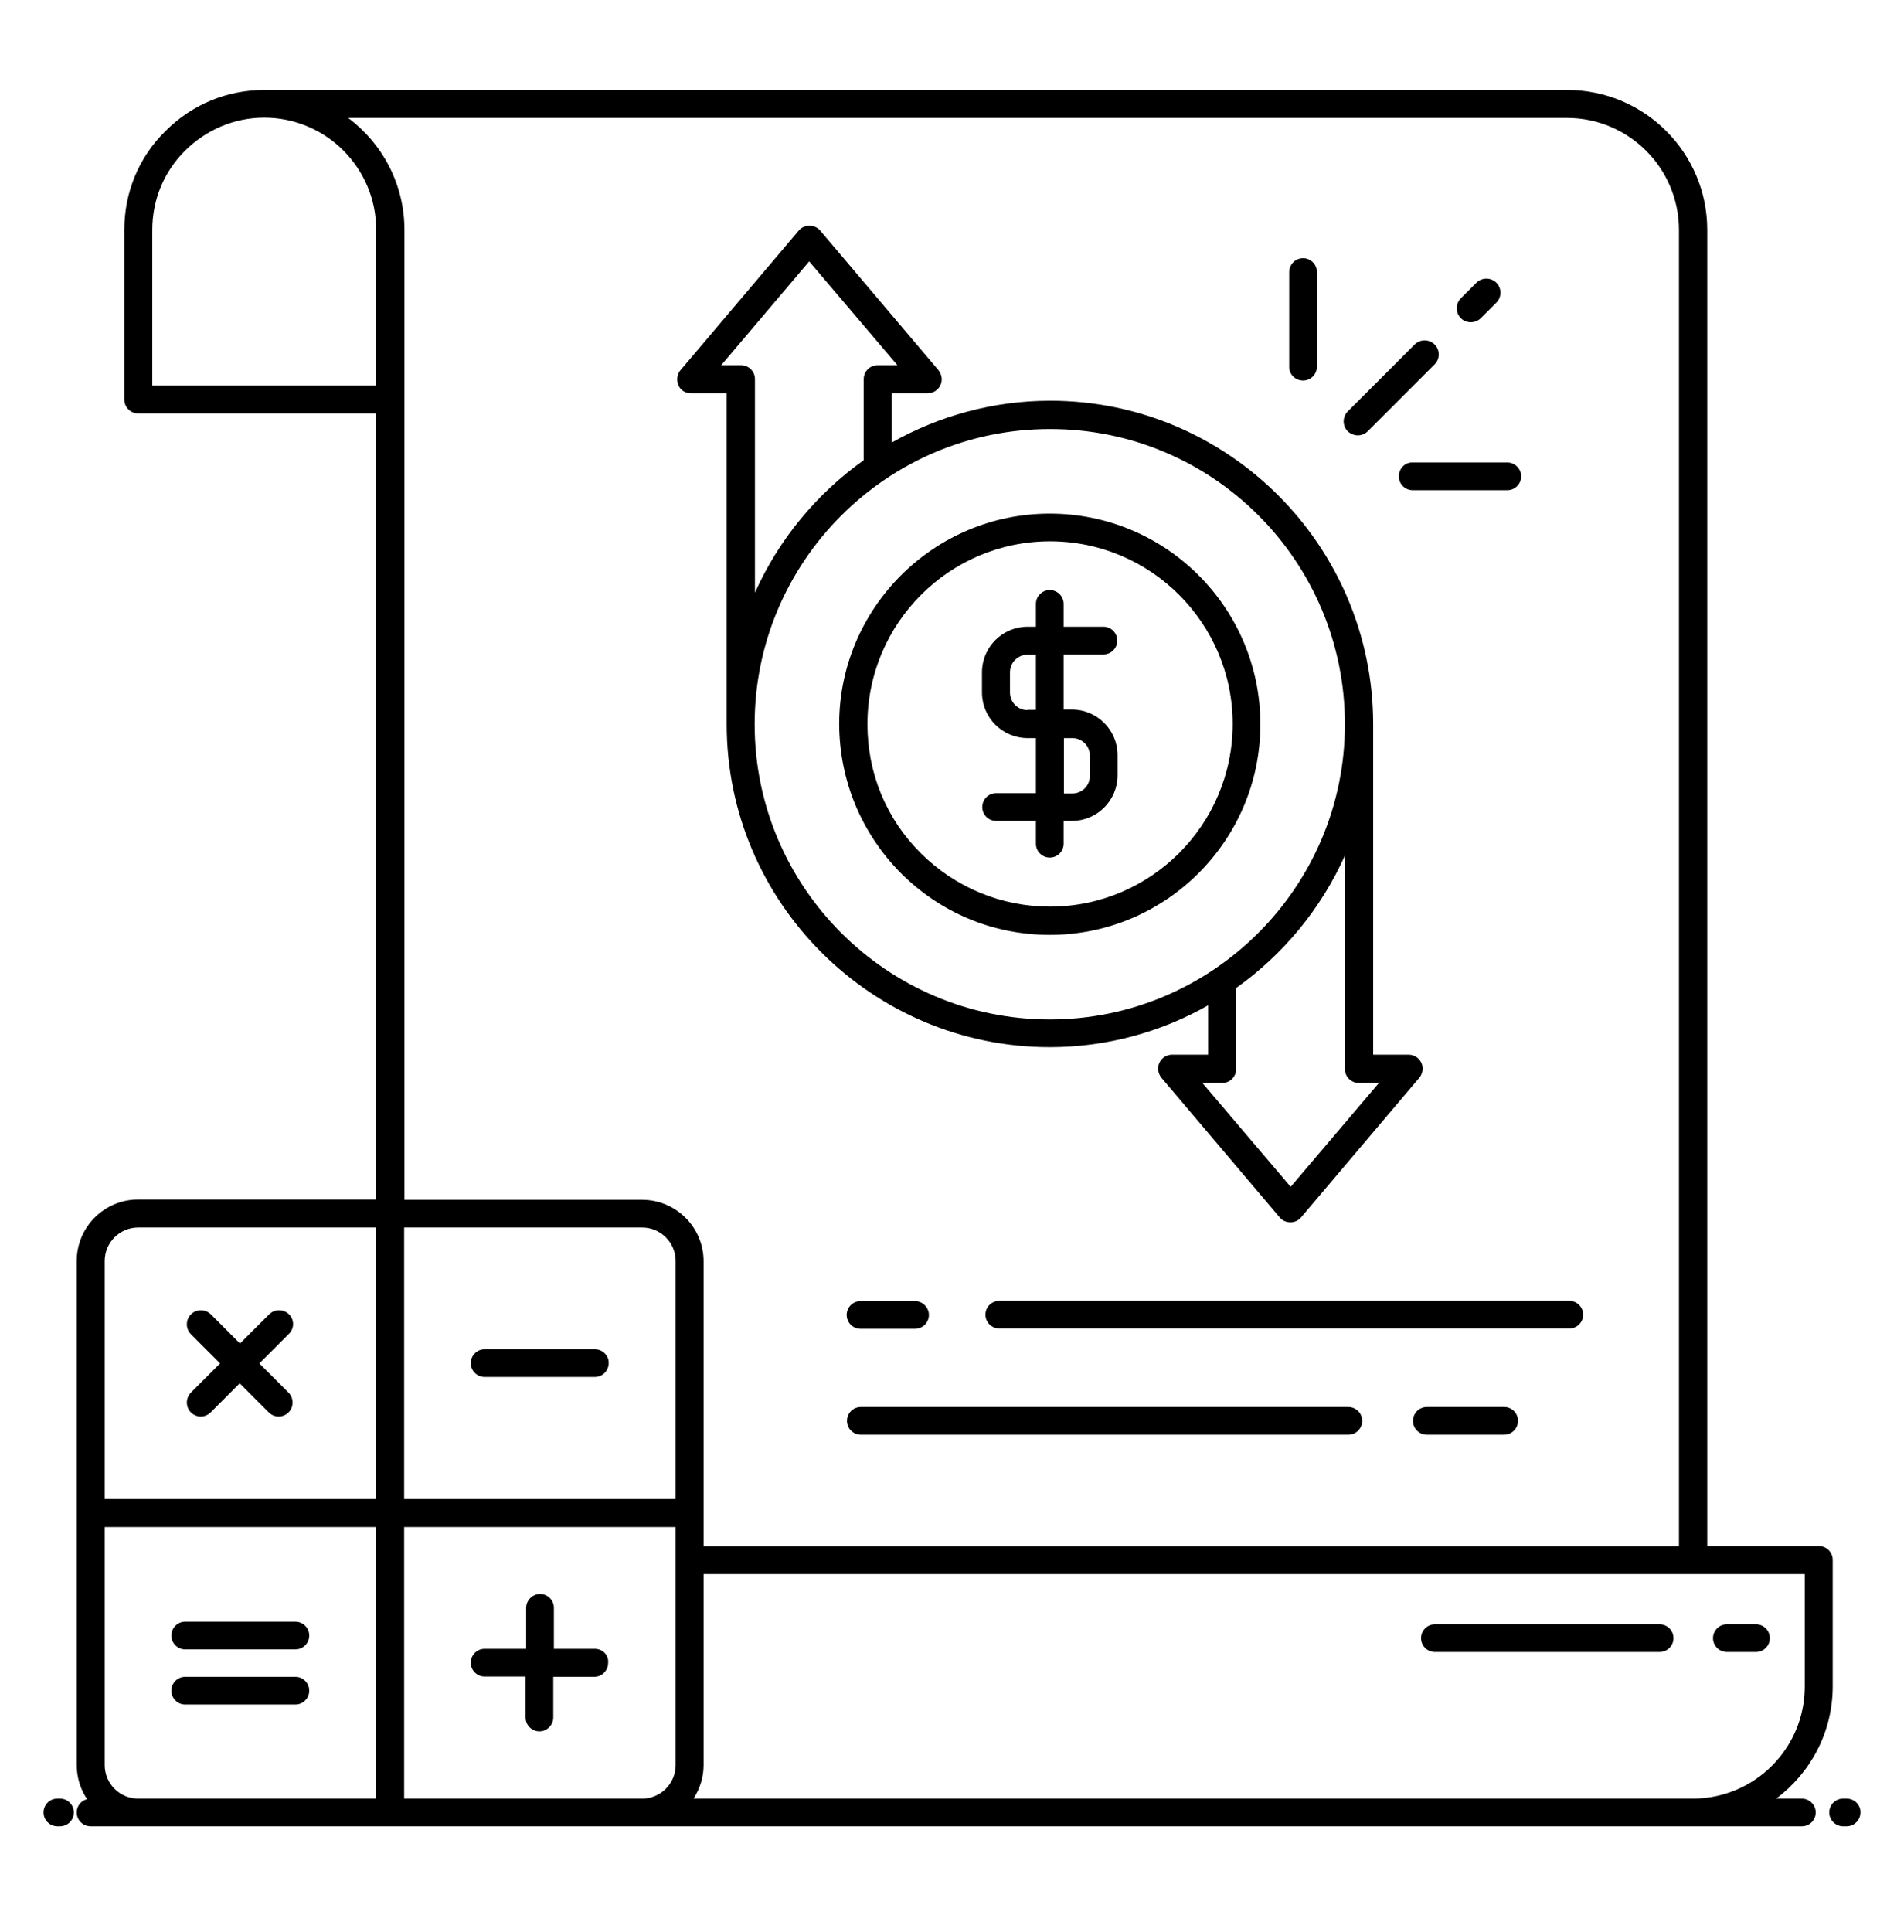 <svg xmlns="http://www.w3.org/2000/svg" width="70" height="71" viewBox="0 0 70 71" fill="none"><path d="M63.488 60.717H64.559C64.845 60.717 65.068 60.484 65.068 60.208C65.068 59.922 64.835 59.699 64.559 59.699H63.488C63.202 59.699 62.979 59.933 62.979 60.208C62.979 60.495 63.212 60.717 63.488 60.717Z" fill="black"></path><path d="M52.755 60.717H61.017C61.303 60.717 61.526 60.484 61.526 60.208C61.526 59.922 61.293 59.699 61.017 59.699H52.755C52.468 59.699 52.246 59.933 52.246 60.208C52.246 60.495 52.479 60.717 52.755 60.717Z" fill="black"></path><path d="M25.391 14.454H26.717V26.555V26.619C26.717 33.163 32.052 38.487 38.596 38.487C40.706 38.487 42.7 37.925 44.418 36.949V38.763H43.093C42.891 38.763 42.711 38.879 42.626 39.06C42.541 39.24 42.573 39.452 42.7 39.611L47.049 44.745C47.144 44.861 47.292 44.925 47.441 44.925C47.59 44.925 47.738 44.861 47.833 44.745L52.182 39.611C52.309 39.463 52.341 39.24 52.256 39.06C52.171 38.879 51.991 38.763 51.789 38.763H50.485V26.608V26.598C50.474 20.054 45.15 14.729 38.617 14.729C36.495 14.729 34.512 15.292 32.783 16.267V14.454H34.109C34.311 14.454 34.491 14.337 34.576 14.157C34.661 13.976 34.629 13.764 34.502 13.605L30.153 8.472C29.962 8.239 29.559 8.239 29.368 8.472L25.02 13.605C24.892 13.754 24.861 13.976 24.945 14.157C25.009 14.337 25.2 14.454 25.391 14.454ZM50.697 39.802L47.452 43.62L44.206 39.802H44.938C45.224 39.802 45.447 39.569 45.447 39.293V36.313C47.176 35.083 48.565 33.407 49.446 31.445V39.293C49.446 39.579 49.679 39.802 49.955 39.802H50.697ZM49.446 26.619C49.446 32.601 44.577 37.469 38.596 37.469C32.614 37.469 27.745 32.601 27.745 26.619C27.745 20.637 32.614 15.769 38.596 15.769C44.588 15.758 49.446 20.626 49.446 26.619ZM29.75 9.607L32.995 13.425H32.264C31.977 13.425 31.755 13.658 31.755 13.934V16.914C30.026 18.145 28.637 19.82 27.756 21.782V13.934C27.756 13.648 27.523 13.425 27.247 13.425H26.515L29.75 9.607Z" fill="black"></path><path d="M33.123 32.092C34.586 33.555 36.527 34.361 38.596 34.361C42.859 34.361 46.338 30.893 46.338 26.619C46.338 22.345 42.87 18.877 38.596 18.877C34.321 18.877 30.853 22.355 30.853 26.619C30.864 28.687 31.67 30.628 33.123 32.092ZM38.606 19.895C42.308 19.895 45.32 22.907 45.32 26.608C45.32 30.31 42.308 33.322 38.606 33.322C36.814 33.322 35.127 32.622 33.855 31.36C32.582 30.098 31.892 28.411 31.892 26.619C31.892 22.907 34.904 19.895 38.606 19.895Z" fill="black"></path><path d="M36.623 29.154C36.336 29.154 36.114 29.387 36.114 29.663C36.114 29.949 36.347 30.172 36.623 30.172H38.086V31.01C38.086 31.296 38.32 31.519 38.595 31.519C38.882 31.519 39.105 31.285 39.105 31.01V30.172H39.412C40.335 30.172 41.088 29.419 41.088 28.496V27.754C41.088 26.831 40.335 26.078 39.412 26.078H39.105V24.052H40.568C40.855 24.052 41.077 23.819 41.077 23.543C41.077 23.257 40.844 23.034 40.568 23.034H39.105V22.196C39.105 21.91 38.871 21.687 38.595 21.687C38.309 21.687 38.086 21.92 38.086 22.196V23.034H37.779C36.856 23.034 36.103 23.787 36.103 24.71V25.452C36.103 26.375 36.856 27.128 37.779 27.128H38.086V29.154H36.623ZM37.779 26.099C37.418 26.099 37.132 25.813 37.132 25.452V24.71C37.132 24.349 37.418 24.063 37.779 24.063H38.086V26.088H37.779V26.099ZM39.115 27.128H39.423C39.783 27.128 40.07 27.414 40.07 27.775V28.517C40.07 28.878 39.783 29.164 39.423 29.164H39.115V27.128Z" fill="black"></path><path d="M36.23 48.319C36.23 48.605 36.464 48.828 36.74 48.828H57.697C57.983 48.828 58.206 48.594 58.206 48.319C58.206 48.043 57.973 47.81 57.697 47.81H36.75C36.464 47.81 36.23 48.032 36.23 48.319Z" fill="black"></path><path d="M31.638 48.839H33.642C33.929 48.839 34.152 48.605 34.152 48.329C34.152 48.054 33.918 47.82 33.642 47.82H31.638C31.352 47.82 31.129 48.054 31.129 48.329C31.129 48.605 31.352 48.839 31.638 48.839Z" fill="black"></path><path d="M55.3 51.713H52.458C52.171 51.713 51.949 51.946 51.949 52.222C51.949 52.508 52.182 52.731 52.458 52.731H55.3C55.586 52.731 55.809 52.498 55.809 52.222C55.809 51.936 55.586 51.713 55.3 51.713Z" fill="black"></path><path d="M49.573 51.713H31.648C31.362 51.713 31.139 51.946 31.139 52.222C31.139 52.508 31.373 52.731 31.648 52.731H49.573C49.859 52.731 50.082 52.498 50.082 52.222C50.082 51.936 49.849 51.713 49.573 51.713Z" fill="black"></path><path d="M49.923 16.002C50.05 16.002 50.188 15.949 50.283 15.854L52.744 13.393C52.946 13.192 52.946 12.863 52.744 12.661C52.542 12.46 52.214 12.46 52.012 12.661L49.551 15.122C49.35 15.323 49.35 15.652 49.551 15.854C49.658 15.949 49.795 16.002 49.923 16.002Z" fill="black"></path><path d="M51.429 17.508C51.429 17.794 51.662 18.017 51.938 18.017H55.417C55.703 18.017 55.926 17.784 55.926 17.508C55.926 17.222 55.693 16.999 55.417 16.999H51.938C51.652 16.988 51.429 17.222 51.429 17.508Z" fill="black"></path><path d="M47.908 13.987C48.194 13.987 48.417 13.753 48.417 13.478V9.999C48.417 9.712 48.183 9.49 47.908 9.49C47.621 9.49 47.398 9.723 47.398 9.999V13.478C47.388 13.753 47.621 13.987 47.908 13.987Z" fill="black"></path><path d="M54.081 11.844C54.208 11.844 54.346 11.791 54.441 11.696L55.014 11.123C55.215 10.922 55.215 10.593 55.014 10.391C54.812 10.19 54.483 10.19 54.282 10.391L53.709 10.964C53.508 11.166 53.508 11.494 53.709 11.696C53.815 11.802 53.943 11.844 54.081 11.844Z" fill="black"></path><path d="M10.627 48.308C10.426 48.107 10.097 48.107 9.896 48.308L8.824 49.38L7.753 48.308C7.552 48.107 7.223 48.107 7.021 48.308C6.82 48.51 6.82 48.839 7.021 49.04L8.092 50.111L7.021 51.183C6.82 51.384 6.82 51.713 7.021 51.914C7.117 52.01 7.255 52.063 7.382 52.063C7.509 52.063 7.647 52.01 7.742 51.914L8.814 50.843L9.885 51.914C9.98 52.01 10.118 52.063 10.245 52.063C10.373 52.063 10.511 52.01 10.606 51.914C10.808 51.713 10.808 51.384 10.606 51.183L9.535 50.111L10.606 49.04C10.829 48.839 10.829 48.51 10.627 48.308Z" fill="black"></path><path d="M21.87 60.601H20.364V59.094C20.364 58.808 20.13 58.585 19.855 58.585C19.579 58.585 19.345 58.819 19.345 59.094V60.601H17.818C17.532 60.601 17.309 60.834 17.309 61.11C17.309 61.396 17.542 61.619 17.818 61.619H19.324V63.125C19.324 63.411 19.558 63.634 19.833 63.634C20.109 63.634 20.342 63.401 20.342 63.125V61.629H21.849C22.135 61.629 22.358 61.396 22.358 61.12C22.389 60.834 22.156 60.601 21.87 60.601Z" fill="black"></path><path d="M21.87 49.591H17.818C17.532 49.591 17.309 49.825 17.309 50.1C17.309 50.387 17.542 50.609 17.818 50.609H21.87C22.156 50.609 22.379 50.376 22.379 50.1C22.389 49.825 22.156 49.591 21.87 49.591Z" fill="black"></path><path d="M6.809 60.622H10.861C11.147 60.622 11.37 60.388 11.37 60.113C11.37 59.826 11.136 59.603 10.861 59.603H6.809C6.523 59.603 6.3 59.837 6.3 60.113C6.3 60.388 6.523 60.622 6.809 60.622Z" fill="black"></path><path d="M6.809 62.648H10.861C11.147 62.648 11.37 62.414 11.37 62.139C11.37 61.852 11.136 61.629 10.861 61.629H6.809C6.523 61.629 6.3 61.863 6.3 62.139C6.3 62.414 6.523 62.648 6.809 62.648Z" fill="black"></path><path d="M2.206 66.105H2.111C1.824 66.105 1.602 66.338 1.602 66.614C1.602 66.9 1.835 67.123 2.111 67.123H2.206C2.492 67.123 2.715 66.89 2.715 66.614C2.715 66.338 2.492 66.105 2.206 66.105Z" fill="black"></path><path d="M66.246 66.105H65.302C66.564 65.161 67.38 63.666 67.38 61.979V57.334C67.38 57.047 67.147 56.825 66.871 56.825H62.767V8.451C62.767 5.608 60.455 3.307 57.623 3.307H9.715C8.347 3.307 7.064 3.837 6.088 4.813C5.102 5.778 4.571 7.072 4.571 8.451V14.687C4.571 14.973 4.805 15.196 5.08 15.196H13.83V44.087H5.08C3.829 44.087 2.821 45.105 2.821 46.346V55.605V64.864C2.821 65.331 2.959 65.766 3.203 66.126C2.98 66.179 2.821 66.381 2.821 66.614C2.821 66.901 3.055 67.123 3.33 67.123H23.514H36.559H66.246C66.532 67.123 66.755 66.89 66.755 66.614C66.755 66.338 66.521 66.105 66.246 66.105ZM14.859 56.125H24.84V64.875C24.84 65.554 24.288 66.105 23.609 66.105H14.859V56.125ZM24.84 55.096H14.859V45.116H23.609C24.288 45.116 24.84 45.667 24.84 46.346V55.096ZM3.85 56.125H13.83V66.105H5.08C4.402 66.105 3.85 65.554 3.85 64.875V56.125ZM66.352 61.99C66.352 64.26 64.506 66.105 62.236 66.105H25.497C25.73 65.745 25.868 65.331 25.868 64.875V57.854H66.352V61.99ZM57.612 4.335C59.882 4.335 61.727 6.181 61.727 8.451V56.835H25.868V55.616V46.357C25.868 45.105 24.85 44.097 23.609 44.097H14.87V14.697V14.687V14.676V8.451C14.87 6.764 14.053 5.269 12.802 4.335H57.612ZM5.6 14.178V8.451C5.6 7.348 6.024 6.308 6.809 5.534C7.594 4.76 8.623 4.325 9.715 4.325C11.985 4.325 13.83 6.17 13.83 8.44V14.167H5.6V14.178ZM3.85 46.346C3.85 45.667 4.402 45.116 5.08 45.116H13.83V55.096H3.85V46.346Z" fill="black"></path><path d="M67.889 66.105H67.762C67.476 66.105 67.253 66.338 67.253 66.614C67.253 66.9 67.487 67.123 67.762 67.123H67.889C68.176 67.123 68.399 66.89 68.399 66.614C68.409 66.338 68.176 66.105 67.889 66.105Z" fill="black"></path></svg>